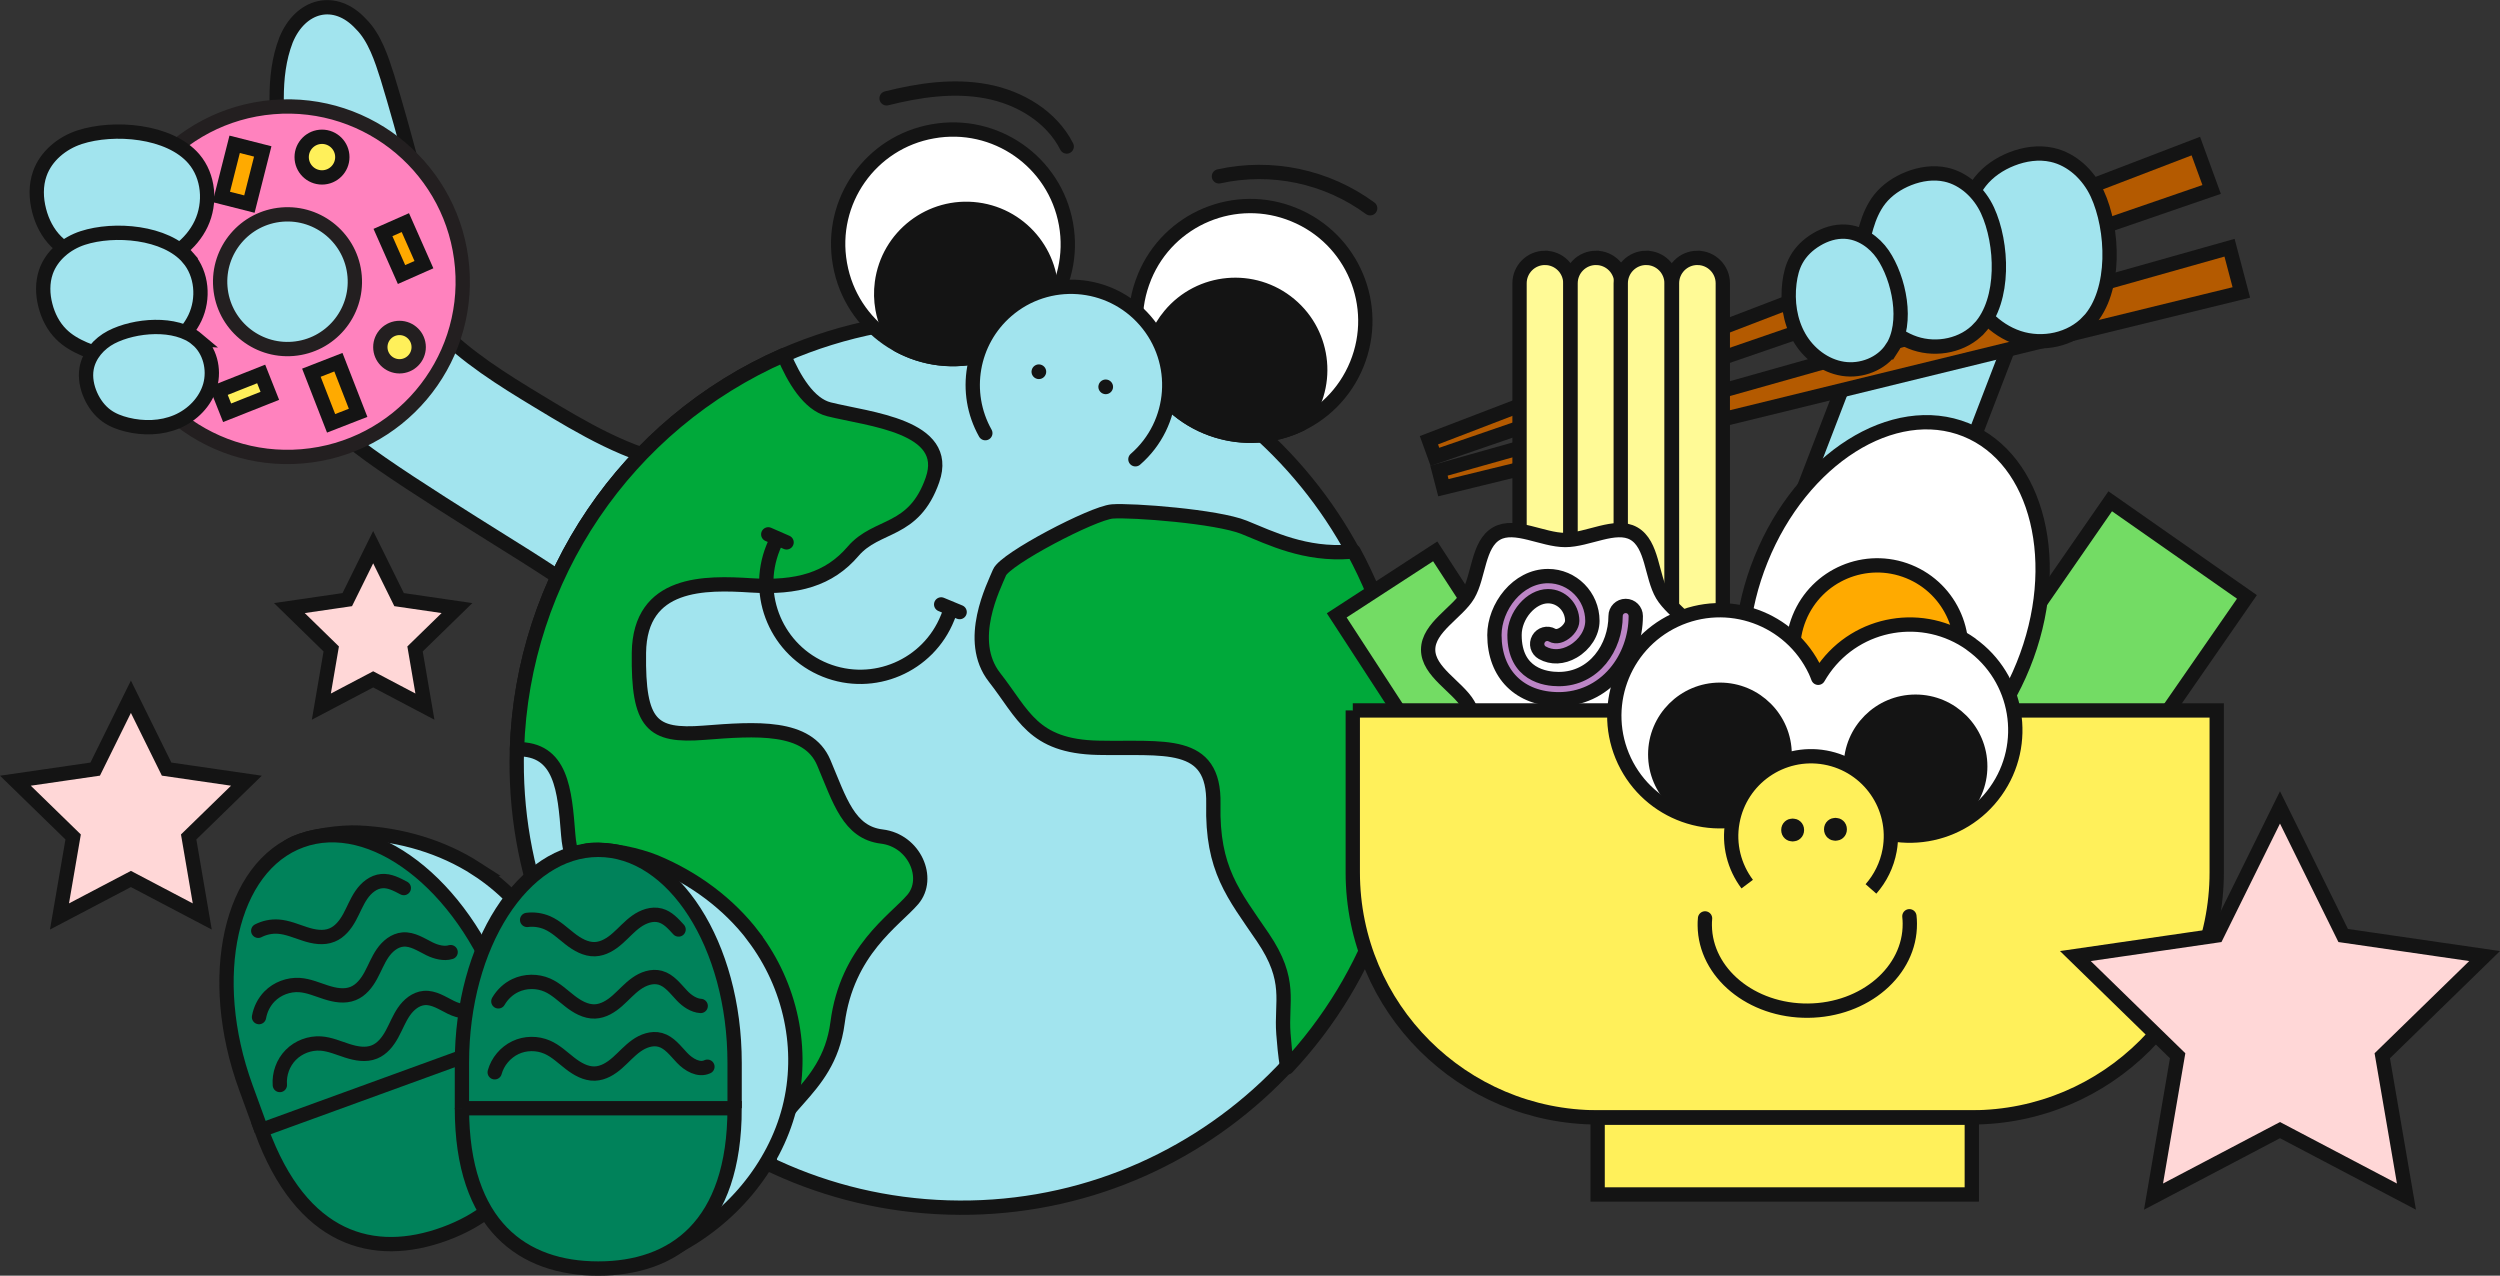 <?xml version="1.0" encoding="UTF-8"?>
<svg id="Layer_2" data-name="Layer 2" xmlns="http://www.w3.org/2000/svg" viewBox="0 0 349.3 178.24">
  <rect x="0" y="0" width="349.3" height="178.24" fill="#333333" stroke="none"/>
  <defs>
    <style>
      .cls-1, .cls-2 {
        fill: none;
      }

      .cls-1, .cls-3, .cls-4, .cls-5, .cls-6 {
        stroke-width: 0px;
      }

      .cls-7 {
        fill: #ff82be;
      }

      .cls-7, .cls-8 {
        stroke: #231f20;
      }

      .cls-7, .cls-8, .cls-9, .cls-10, .cls-11, .cls-12, .cls-13, .cls-14, .cls-15, .cls-16, .cls-17, .cls-2, .cls-18, .cls-19, .cls-20, .cls-21, .cls-22, .cls-23 {
        stroke-width: 2px;
      }

      .cls-7, .cls-8, .cls-9, .cls-10, .cls-11, .cls-12, .cls-13, .cls-15, .cls-16 {
        stroke-miterlimit: 10;
      }

      .cls-8, .cls-10, .cls-20 {
        fill: #fff05a;
      }

      .cls-9, .cls-10, .cls-11, .cls-12, .cls-13, .cls-14, .cls-15, .cls-16, .cls-17, .cls-2, .cls-18, .cls-19, .cls-20, .cls-21, .cls-22, .cls-23 {
        stroke: #141414;
      }

      .cls-9, .cls-17, .cls-22, .cls-5 {
        fill: #fff;
      }

      .cls-11 {
        fill: #ffd7d7;
      }

      .cls-12, .cls-19 {
        fill: #fa0;
      }

      .cls-13 {
        fill: #00825a;
      }

      .cls-14, .cls-17, .cls-2 {
        stroke-linecap: round;
        stroke-linejoin: round;
      }

      .cls-14, .cls-4 {
        fill: #141414;
      }

      .cls-15, .cls-3 {
        fill: #a2e4ee;
      }

      .cls-16 {
        fill: #bc85c6;
      }

      .cls-18 {
        fill: #73dc64;
      }

      .cls-21 {
        fill: #fffa96;
      }

      .cls-23 {
        fill: #b45a00;
      }

      .cls-6 {
        fill: #00a93a;
      }
    </style>
  </defs>
  <g id="ILUSTRACJA_BACK" data-name="ILUSTRACJA BACK">
    <rect class="cls-15" x="251.95" y="30.93" width="19.65" height="78.62" transform="translate(42.64 -89.26) rotate(21.03)"/>
    <polygon class="cls-11" points="18.29 97.35 23.28 107.46 34.43 109.08 26.36 116.94 28.26 128.05 18.29 122.81 8.31 128.05 10.22 116.94 2.15 109.08 13.3 107.46 18.29 97.35"/>
    <polygon class="cls-11" points="52.14 76.45 55.76 83.78 63.85 84.96 57.99 90.67 59.37 98.73 52.14 94.92 44.9 98.73 46.28 90.67 40.43 84.96 48.52 83.78 52.14 76.45"/>
    <g>
      <g>
        <path class="cls-15" d="m87,86.3c-.94-.54-1.83-1.13-2.73-1.72-2.86-1.86-5.8-3.59-8.63-5.48-3.45-2.3-24.74-15.16-27.2-18.16-.31.02-.63.04-.95.05-4,.07-18.06-7.37-20.77-17.29-3.63-13.26,5.38-29.27,12.42-21.64-.38-5.45-1.19-11.23.82-16.46,2.03-4.95,6.85-6.19,10.47-2.25,1.93,1.9,2.9,4.93,3.7,7.45,1.27,4.16,2.43,8.36,3.54,12.57.86,3.1,2.23,9.81,2.3,9.95,0,0,1.49,5.96,1.1,12.34,3.99,4.18,9.15,7.39,14.15,10.41,6.19,3.75,12.56,7.56,19.68,8.83-3.81,6.51.85,15.02-4.04,20.76-1.56,1.83-1.8,1.83-3.86.65Z"/>
        <g>
          <path class="cls-7" d="m64.57,37.34c-1.12-13.48-12.95-23.5-26.42-22.38-13.48,1.12-23.5,12.95-22.38,26.42,1.12,13.48,12.95,23.5,26.42,22.38,13.48-1.12,23.5-12.95,22.38-26.42Zm-33.78,2.8c-.43-5.18,3.42-9.73,8.6-10.16,5.18-.43,9.73,3.42,10.16,8.6.43,5.18-3.42,9.73-8.6,10.16-5.18.43-9.73-3.42-10.16-8.6Z"/>
          <circle class="cls-10" cx="44.99" cy="21.95" r="2.84"/>
          <circle class="cls-8" cx="55.82" cy="48.5" r="2.68"/>
          <rect class="cls-12" x="30.02" y="22.31" width="7.59" height="4.05" transform="translate(1.92 51.14) rotate(-75.78)"/>
          <rect class="cls-12" x="44.75" y="51.08" width="4.05" height="7.59" transform="translate(-16.73 20.72) rotate(-21.28)"/>
          <rect class="cls-12" x="54.66" y="31.52" width="3.42" height="6.42" transform="translate(-9.23 25.76) rotate(-23.85)"/>
          <rect class="cls-10" x="30.9" y="53.32" width="6.42" height="3.29" transform="translate(-17.85 16.43) rotate(-21.62)"/>
        </g>
        <path class="cls-15" d="m27.09,22.2c2.09,2.44,2.39,6.15,1.02,9.06-1.37,2.91-4.23,4.98-7.35,5.73-3.12.75-6.47.26-9.42-1.01-1.28-.55-2.52-1.26-3.51-2.25-1.17-1.17-1.95-2.71-2.36-4.31-.44-1.69-.49-3.51.09-5.15.86-2.46,3.09-4.29,5.57-5.1,4.73-1.54,12.55-.96,15.97,3.04Z"/>
        <path class="cls-15" d="m26.3,36.05c1.93,2.25,2.21,5.68.94,8.36-1.26,2.68-3.9,4.59-6.78,5.28-2.88.69-5.97.24-8.69-.93-1.18-.51-2.33-1.16-3.24-2.08-1.08-1.08-1.8-2.5-2.18-3.98-.41-1.56-.45-3.23.08-4.75.8-2.27,2.85-3.96,5.14-4.7,4.36-1.42,11.58-.88,14.73,2.8Z"/>
        <path class="cls-15" d="m27.52,47.4c1.81,1.52,2.48,4.19,1.84,6.47s-2.48,4.13-4.66,5.05c-2.18.92-4.68.97-6.98.4-1-.25-1.99-.62-2.82-1.22-.99-.71-1.74-1.73-2.24-2.85-.52-1.17-.78-2.49-.56-3.76.33-1.89,1.73-3.49,3.44-4.38,3.26-1.69,9.02-2.21,11.99.29Z"/>
      </g>
      <g>
        <path id="Path_302" data-name="Path 302" class="cls-3" d="m72.22,104.7c-1.05,34.31,25.92,62.97,60.22,64.01,34.31,1.05,62.97-25.92,64.01-60.22,1.05-34.31-25.92-62.97-60.22-64.01-9.18-.28-18.31,1.48-26.73,5.15-22.01,9.63-36.51,31.06-37.28,55.07"/>
        <path id="Path_303" data-name="Path 303" class="cls-2" d="m72.22,104.7c-1.05,34.31,25.92,62.97,60.22,64.01,34.31,1.05,62.97-25.92,64.01-60.22,1.05-34.31-25.92-62.97-60.22-64.01-9.18-.28-18.31,1.48-26.73,5.15-22.01,9.63-36.51,31.06-37.28,55.07"/>
        <path id="Path_304" data-name="Path 304" class="cls-6" d="m130.29,67.04c-2.62,7.5-7.75,6.08-11.1,9.99-3.35,3.91-7.81,5.17-14.23,4.76-6.42-.41-15.56-.62-15.69,9.43-.13,10.05,1.82,11.72,9.08,11.16,7.25-.56,14.51-1.12,16.75,4.18,2.24,5.3,3.5,9.76,8.1,10.32,4.6.56,6.84,5.85,4.34,8.79-2.51,2.94-9.2,7.11-10.52,17.25-1.32,10.14-10.04,11.73-9.47,18.99.02.29.02.57,0,.86-3.14-1.5-6.14-3.27-8.98-5.28-1.17-1.78-1.92-3.54-1.77-4.79.55-4.61,2.08-20.24-3.58-22.55-5.65-2.3-13.12-4.46-13.83-13.53-.49-6.24-.94-12.05-7.16-11.94.76-24.01,15.27-45.44,37.28-55.07,1.4,3.34,3.5,6.88,6.32,7.58,5.58,1.39,17.08,2.33,14.46,9.83"/>
        <path id="Path_305" data-name="Path 305" class="cls-2" d="m130.29,67.04c-2.62,7.5-7.75,6.08-11.1,9.99-3.35,3.91-7.81,5.17-14.23,4.76-6.42-.41-15.56-.62-15.69,9.43-.13,10.05,1.82,11.72,9.08,11.16,7.25-.56,14.51-1.12,16.75,4.18,2.24,5.3,3.5,9.76,8.1,10.32,4.6.56,6.84,5.85,4.34,8.79-2.51,2.94-9.2,7.11-10.52,17.25-1.32,10.14-10.04,11.73-9.47,18.99.02.29.02.57,0,.86-3.14-1.5-6.14-3.27-8.98-5.28-1.17-1.78-1.92-3.54-1.77-4.79.55-4.61,2.08-20.24-3.58-22.55-5.65-2.3-13.12-4.46-13.83-13.53-.49-6.24-.94-12.05-7.16-11.94.76-24.01,15.27-45.44,37.28-55.07,1.4,3.34,3.5,6.88,6.32,7.58,5.59,1.4,17.08,2.33,14.46,9.84Z"/>
        <path id="Path_306" data-name="Path 306" class="cls-6" d="m196.43,101.84c1.37,17.4-4.64,34.57-16.58,47.3-.3-1.78-.43-3.42-.53-4.69-.35-4.54,1.25-7.4-2.87-13.47-4.12-6.07-7.12-9.49-6.92-18.63.2-9.14-6.98-7.67-16.12-7.87-9.14-.2-10.4-4.66-14.45-9.83-4.05-5.17-.08-12.77.69-14.66s13.04-8.31,15.76-8.53c2.72-.21,14.65.69,18.42,2.22,3.77,1.53,8.51,3.9,14.86,3.41.15-.01.3-.03.45-.04,4.14,7.66,6.63,16.1,7.29,24.78"/>
        <path id="Path_307" data-name="Path 307" class="cls-2" d="m196.43,101.84c1.37,17.4-4.64,34.57-16.58,47.3-.3-1.78-.43-3.42-.53-4.69-.35-4.54,1.25-7.4-2.87-13.47-4.12-6.07-7.12-9.49-6.92-18.63.2-9.14-6.98-7.67-16.12-7.87-9.14-.2-10.4-4.66-14.45-9.83-4.05-5.17-.08-12.77.69-14.66s13.04-8.31,15.76-8.53c2.72-.21,14.65.69,18.42,2.22,3.77,1.53,8.51,3.9,14.86,3.41.15-.01.3-.03.45-.04,4.14,7.66,6.63,16.1,7.29,24.78Z"/>
        <path id="Path_308" data-name="Path 308" class="cls-5" d="m117.37,36.96c1.56,8.72,9.89,14.52,18.61,12.96,8.72-1.56,14.52-9.89,12.96-18.61-1.56-8.72-9.89-14.52-18.61-12.96h0c-8.69,1.52-14.51,9.8-12.98,18.5,0,.04.01.07.02.11"/>
        <path id="Path_309" data-name="Path 309" class="cls-2" d="m117.37,36.96c1.56,8.72,9.89,14.52,18.61,12.96,8.72-1.56,14.52-9.89,12.96-18.61-1.56-8.72-9.89-14.52-18.61-12.96h0c-8.69,1.52-14.51,9.8-12.98,18.5,0,.04.01.07.02.11Z"/>
        <path id="Path_310" data-name="Path 310" class="cls-4" d="m123.3,43.14c.33,1.86,1.1,3.61,2.25,5.11,7.46,4.03,16.76,1.55,21.23-5.65.85-6.51-3.74-12.47-10.24-13.32-6.51-.85-12.47,3.74-13.32,10.24-.16,1.21-.13,2.43.08,3.62"/>
        <path id="Path_311" data-name="Path 311" class="cls-2" d="m123.3,43.14c.33,1.86,1.1,3.61,2.25,5.11,7.46,4.03,16.76,1.55,21.23-5.65.85-6.51-3.74-12.47-10.24-13.32-6.51-.85-12.47,3.74-13.32,10.24-.16,1.21-.13,2.43.08,3.62h0Z"/>
        <path id="Path_312" data-name="Path 312" class="cls-5" d="m159.88,38.78c-3.35,8.2.58,17.56,8.78,20.91,8.2,3.35,17.56-.58,20.91-8.78,3.35-8.2-.58-17.56-8.78-20.91-8.16-3.37-17.5.52-20.87,8.67-.01.04-.03.07-.04.11"/>
        <path id="Path_313" data-name="Path 313" class="cls-2" d="m159.88,38.78c-3.35,8.2.58,17.56,8.78,20.91,8.2,3.35,17.56-.58,20.91-8.78,3.35-8.2-.58-17.56-8.78-20.91-8.16-3.37-17.5.52-20.87,8.67-.01.04-.03.07-.04.11Z"/>
        <g>
          <path id="Path_314" data-name="Path 314" class="cls-4" d="m161.58,47.17c-.71,1.75-1,3.64-.83,5.52,4.14,7.4,13.33,10.28,20.96,6.59,4.2-5.04,3.52-12.53-1.52-16.73-5.04-4.2-12.53-3.52-16.73,1.52-.78.93-1.41,1.98-1.87,3.1"/>
          <path id="Path_315" data-name="Path 315" class="cls-2" d="m161.58,47.17c-.71,1.75-1,3.64-.83,5.52,4.14,7.4,13.33,10.28,20.96,6.59,4.2-5.04,3.52-12.53-1.52-16.73-5.04-4.2-12.53-3.52-16.73,1.52-.78.93-1.41,1.98-1.87,3.1Z"/>
        </g>
        <path id="Path_316" data-name="Path 316" class="cls-3" d="m158.64,64.17c5.73-4.97,6.34-13.65,1.37-19.37-4.97-5.73-13.65-6.34-19.37-1.37-4.92,4.27-6.16,11.41-2.97,17.09"/>
        <path id="Path_317" data-name="Path 317" class="cls-2" d="m158.64,64.17c5.73-4.97,6.34-13.65,1.37-19.37-4.97-5.73-13.65-6.34-19.37-1.37-4.92,4.27-6.16,11.41-2.97,17.09"/>
        <path id="Path_318" data-name="Path 318" class="cls-2" d="m149.04,20.47c-2.12-4.19-6.59-6.85-11.21-7.71-4.62-.87-9.4-.16-13.96.98"/>
        <path id="Path_319" data-name="Path 319" class="cls-2" d="m170.31,24.64c7.36-1.62,15.05,0,21.13,4.46"/>
        <path id="Path_320" data-name="Path 320" class="cls-4" d="m144.15,51.71c-.13.55.22,1.1.77,1.23.55.13,1.1-.22,1.23-.77.13-.55-.22-1.1-.77-1.23,0,0,0,0,0,0-.55-.13-1.1.22-1.23.77h0"/>
        <path id="Path_321" data-name="Path 321" class="cls-4" d="m153.49,53.82c-.13.55.22,1.1.77,1.23.55.13,1.1-.22,1.23-.77.13-.55-.22-1.1-.77-1.23,0,0,0,0,0,0-.55-.13-1.1.22-1.23.77h0"/>
        <path id="Path_322" data-name="Path 322" class="cls-2" d="m108.56,75.31c-.2.4-.39.81-.55,1.23-2.7,6.73.57,14.38,7.3,17.08,6.73,2.7,14.38-.57,17.08-7.3.03-.08.07-.17.1-.25.12-.31.23-.62.33-.94"/>
        <line id="Line_28" data-name="Line 28" class="cls-1" x1="131.5" y1="84.45" x2="134.08" y2="85.52"/>
        <line id="Line_29" data-name="Line 29" class="cls-2" x1="131.5" y1="84.45" x2="134.08" y2="85.52"/>
        <line id="Line_30" data-name="Line 30" class="cls-1" x1="109.9" y1="75.78" x2="107.34" y2="74.66"/>
        <line id="Line_31" data-name="Line 31" class="cls-2" x1="109.9" y1="75.78" x2="107.34" y2="74.66"/>
      </g>
      <g>
        <g>
          <path class="cls-15" d="m66.56,121.39c7.31,4.71,12.13,12.5,12.95,20.92.82,8.42-2.38,17.34-8.58,23.95-1.32,1.4-2.91,2.78-4.84,3.06-2.32.34-4.43-.99-5.98-2.51-5.28-5.17-6.77-12.72-9.1-19.6-2.08-6.14-4.97-12-8.6-17.41-1.32-1.97-2.76-3.93-3.32-6.23-.5-2.08-.43-4.64,2.01-5.74s6.53-1.61,9-1.5c5.93.26,11.71,1.99,16.47,5.06Z"/>
          <path class="cls-13" d="m36.55,157.98l-2.21-6.06c-5.62-15.44-2.16-30.88,7.73-34.47,9.89-3.6,22.46,6,28.08,21.44l2.17,5.97"/>
          <path class="cls-13" d="m36.52,157.88c5.62,15.44,15.68,18.13,25.57,14.53s15.86-12.12,10.25-27.56l-35.81,13.03Z"/>
          <path class="cls-2" d="m39.1,151.6c-.12-1.54.45-3.12,1.53-4.21,1.08-1.1,2.66-1.69,4.19-1.59,1.28.09,2.49.63,3.71,1.02s2.58.65,3.78.16c1.1-.44,1.88-1.44,2.45-2.48s.99-2.16,1.66-3.14c.67-.98,1.67-1.82,2.85-1.92,1.33-.11,2.53.72,3.73,1.31s2.8.91,3.75-.04"/>
          <path class="cls-2" d="m36.19,142.11c.19-1.08.7-2.1,1.47-2.89,1.08-1.1,2.66-1.69,4.19-1.59,1.28.09,2.49.63,3.71,1.02s2.58.65,3.78.16c1.1-.44,1.88-1.44,2.45-2.48s.99-2.16,1.66-3.14c.67-.98,1.67-1.82,2.85-1.92,1.33-.11,2.53.72,3.73,1.31.9.44,2.03.73,2.93.45"/>
          <path class="cls-2" d="m36.08,130.05c.86-.44,1.84-.65,2.81-.58,1.28.09,2.49.63,3.71,1.02,1.22.4,2.58.65,3.78.16,1.1-.44,1.88-1.44,2.45-2.48.57-1.04.99-2.16,1.66-3.14s1.67-1.82,2.85-1.92c1.09-.09,2.09.45,3.08.97"/>
        </g>
        <g>
          <path class="cls-15" d="m105.26,130.82c5.26,6.93,7.13,15.89,5.02,24.08-2.11,8.19-8.16,15.48-16.26,19.57-1.72.87-3.68,1.62-5.6,1.22-2.3-.47-3.83-2.44-4.76-4.4-3.19-6.66-2.01-14.27-1.85-21.53.15-6.48-.57-12.98-2.13-19.3-.57-2.3-1.25-4.64-.98-6.99.24-2.13,1.18-4.51,3.85-4.71,2.57-.2,6.68.72,8.97,1.66,5.49,2.27,10.32,5.88,13.75,10.39Z"/>
          <path class="cls-13" d="m64.54,154.94v-6.45c0-16.43,8.53-29.75,19.05-29.75s19.05,13.32,19.05,29.75v6.35"/>
          <path class="cls-13" d="m64.54,154.84c0,16.43,8.53,22.4,19.05,22.4s19.05-5.97,19.05-22.4h-38.11Z"/>
          <path class="cls-2" d="m69.12,149.82c.41-1.49,1.49-2.77,2.88-3.44s3.07-.68,4.48-.06c1.18.52,2.12,1.44,3.14,2.23,1.01.79,2.21,1.49,3.49,1.45,1.18-.04,2.26-.71,3.15-1.5.89-.78,1.67-1.69,2.64-2.38.96-.69,2.19-1.14,3.34-.83,1.29.35,2.13,1.54,3.06,2.51.92.97,2.33,1.81,3.54,1.24"/>
          <path class="cls-2" d="m69.63,139.91c.55-.95,1.38-1.74,2.37-2.21,1.39-.66,3.07-.68,4.48-.06,1.18.52,2.12,1.44,3.14,2.23,1.01.79,2.21,1.49,3.49,1.45,1.18-.04,2.26-.71,3.15-1.5.89-.78,1.67-1.69,2.64-2.38.96-.69,2.19-1.14,3.34-.83,1.29.35,2.13,1.54,3.06,2.51.69.73,1.65,1.38,2.6,1.43"/>
          <path class="cls-2" d="m73.65,128.53c.96-.12,1.95.02,2.84.41,1.18.52,2.12,1.44,3.14,2.23,1.01.79,2.21,1.49,3.49,1.45,1.18-.04,2.26-.71,3.15-1.5.89-.78,1.67-1.69,2.64-2.38s2.19-1.14,3.34-.83c1.06.29,1.81,1.14,2.56,1.96"/>
        </g>
      </g>
    </g>
    <g>
      <g>
        <polygon class="cls-18" points="294.84 70.04 275.86 97.45 294.95 110.81 313.94 83.4 294.84 70.04"/>
        <g>
          <polygon class="cls-23" points="306.8 20.41 199.65 61.51 200.49 63.83 309.01 26.47 306.8 20.41"/>
          <polygon class="cls-23" points="311.51 34.61 201.05 65.76 201.67 68.14 313.16 40.86 311.51 34.61"/>
        </g>
        <path class="cls-22" d="m254.06,111.06c10.12,4.08,22.94-4.02,28.63-18.11,5.7-14.08,2.11-28.81-8.01-32.9-10.12-4.08-22.94,4.02-28.63,18.11-5.7,14.08-2.11,28.81,8.01,32.9Z"/>
        <path class="cls-19" d="m257.88,101.63c6.02,2.43,12.87-.48,15.3-6.49,2.43-6.01-.48-12.86-6.49-15.29-6.02-2.43-12.87.48-15.3,6.49-2.43,6.01.48,12.86,6.5,15.29Z"/>
        <path class="cls-21" d="m215.86,36.03c-1.96,0-3.55,1.59-3.55,3.55v71.74c0,1.96,1.59,3.55,3.55,3.55s3.55-1.59,3.55-3.55V39.58c0-1.96-1.59-3.55-3.55-3.55Z"/>
        <path class="cls-21" d="m222.99,36.03c-1.96,0-3.55,1.59-3.55,3.55v71.74c0,1.96,1.59,3.55,3.55,3.55s3.55-1.59,3.55-3.55V39.58c0-1.96-1.59-3.55-3.55-3.55Z"/>
        <path class="cls-21" d="m230,36.03c-1.96,0-3.55,1.59-3.55,3.55v71.74c0,1.96,1.59,3.55,3.55,3.55s3.55-1.59,3.55-3.55V39.58c0-1.96-1.59-3.55-3.55-3.55Z"/>
        <path class="cls-21" d="m237.16,36.03c-1.96,0-3.55,1.59-3.55,3.55v71.74c0,1.96,1.59,3.55,3.55,3.55s3.55-1.59,3.55-3.55V39.58c0-1.96-1.59-3.55-3.55-3.55Z"/>
        <rect class="cls-18" x="193.74" y="79.05" width="16.41" height="30.45" transform="translate(-18.75 125.31) rotate(-33.03)"/>
        <path class="cls-9" d="m237.83,90.77c0,3.1-4.1,5.16-5.58,7.66-1.53,2.59-1.35,7.08-3.99,8.57-2.56,1.45-6.41-.91-9.57-.91s-7.02,2.36-9.58.91c-2.64-1.5-2.46-5.99-3.99-8.57-1.48-2.51-5.58-4.56-5.58-7.66s4.1-5.16,5.58-7.66c1.53-2.59,1.35-7.08,3.99-8.57,2.56-1.45,6.41.91,9.58.91s7.02-2.36,9.58-.91c2.64,1.5,2.46,5.99,3.99,8.57,1.48,2.51,5.58,4.56,5.58,7.66Z"/>
        <path class="cls-16" d="m217.79,97.7c-5.46,0-8.99-3.52-8.99-8.97,0-3.89,3.2-8.24,7.49-8.24,3.42,0,6.2,2.81,6.2,6.26,0,1.64-1.05,3.32-2.69,4.27-1.45.84-3.01.91-4.31.18-.68-.38-.92-1.24-.53-1.92.38-.68,1.24-.92,1.92-.53.56.32,1.24,0,1.5-.16.74-.43,1.29-1.22,1.29-1.84,0-1.9-1.52-3.45-3.38-3.45-2.36,0-4.68,2.68-4.68,5.42,0,5.56,4.32,6.16,6.17,6.16,4.98,0,7.95-4.48,7.95-8.81,0-.78.63-1.41,1.41-1.41s1.41.63,1.41,1.41c0,2.94-1.05,5.85-2.89,7.99-2.01,2.35-4.81,3.64-7.88,3.64Z"/>
        <path class="cls-20" d="m189.01,99.26v22.64c0,18.9,15.34,34.22,34.26,34.22h52.19c18.92,0,34.26-15.32,34.26-34.22v-22.64h-120.71Z"/>
        <rect class="cls-20" x="223.22" y="156.17" width="52.28" height="10.72"/>
      </g>
      <g>
        <g>
          <path class="cls-17" d="m275.4,90c-6.63-4.73-15.84-3.18-20.56,3.45-.29.41-.55.82-.8,1.25-.13-.33-.25-.66-.41-.99-3.48-7.36-12.26-10.51-19.63-7.04-7.36,3.48-10.51,12.26-7.04,19.63,3.48,7.36,12.26,10.51,19.63,7.04,2.84-1.34,5.05-3.48,6.5-6.02,1,2.61,2.75,4.96,5.19,6.7,6.63,4.73,15.84,3.18,20.56-3.45,4.73-6.63,3.18-15.84-3.45-20.56Z"/>
          <circle class="cls-14" cx="267.64" cy="107.08" r="9.04"/>
          <circle class="cls-14" cx="240.31" cy="105.41" r="9.04"/>
          <path class="cls-20" d="m244.12,123.53c-1.8-2.4-2.64-5.51-2.06-8.69,1.1-6.06,6.9-10.09,12.96-9,6.06,1.1,10.09,6.9,9,12.96-.38,2.08-1.31,3.92-2.61,5.4"/>
          <circle class="cls-14" cx="250.47" cy="115.97" r=".6"/>
          <circle class="cls-14" cx="256.45" cy="115.87" r=".6"/>
        </g>
        <path class="cls-2" d="m266.78,128.02c.04.34.06.68.06,1.02.06,6.65-6.3,12.1-14.21,12.17s-14.38-5.26-14.44-11.91c0-.33,0-.65.04-.98"/>
      </g>
    </g>
    <polygon class="cls-11" points="318.56 112.81 327.39 130.71 347.15 133.58 332.85 147.51 336.23 167.19 318.56 157.9 300.89 167.19 304.26 147.51 289.97 133.58 309.72 130.71 318.56 112.81"/>
    <g>
      <path class="cls-15" d="m291.79,44.89c-2.39,2.6-6.41,3.42-9.76,2.31-3.35-1.11-5.99-3.96-7.22-7.28-1.23-3.31-1.13-7.03-.13-10.42.44-1.48,1.05-2.92,2-4.13,1.13-1.43,2.7-2.48,4.4-3.15,1.78-.7,3.76-1,5.64-.58,2.8.62,5.09,2.81,6.3,5.41,2.3,4.96,2.7,13.58-1.21,17.84Z"/>
      <path class="cls-15" d="m276.56,45.85c-2.2,2.4-5.91,3.16-9,2.13-3.09-1.03-5.53-3.66-6.66-6.71s-1.05-6.49-.12-9.61c.4-1.36.97-2.69,1.84-3.81,1.04-1.32,2.49-2.29,4.06-2.91,1.65-.65,3.47-.92,5.2-.54,2.58.57,4.7,2.59,5.81,4.99,2.12,4.58,2.49,12.53-1.12,16.46Z"/>
      <path class="cls-15" d="m264.32,48.67c-1.43,2.18-4.25,3.26-6.82,2.86s-4.84-2.16-6.13-4.43c-1.29-2.26-1.67-4.98-1.35-7.57.14-1.13.41-2.25.96-3.24.65-1.18,1.66-2.13,2.82-2.82,1.21-.73,2.62-1.18,4.03-1.1,2.11.11,4.04,1.43,5.24,3.18,2.27,3.33,3.6,9.56,1.26,13.13Z"/>
    </g>
  </g>
</svg>